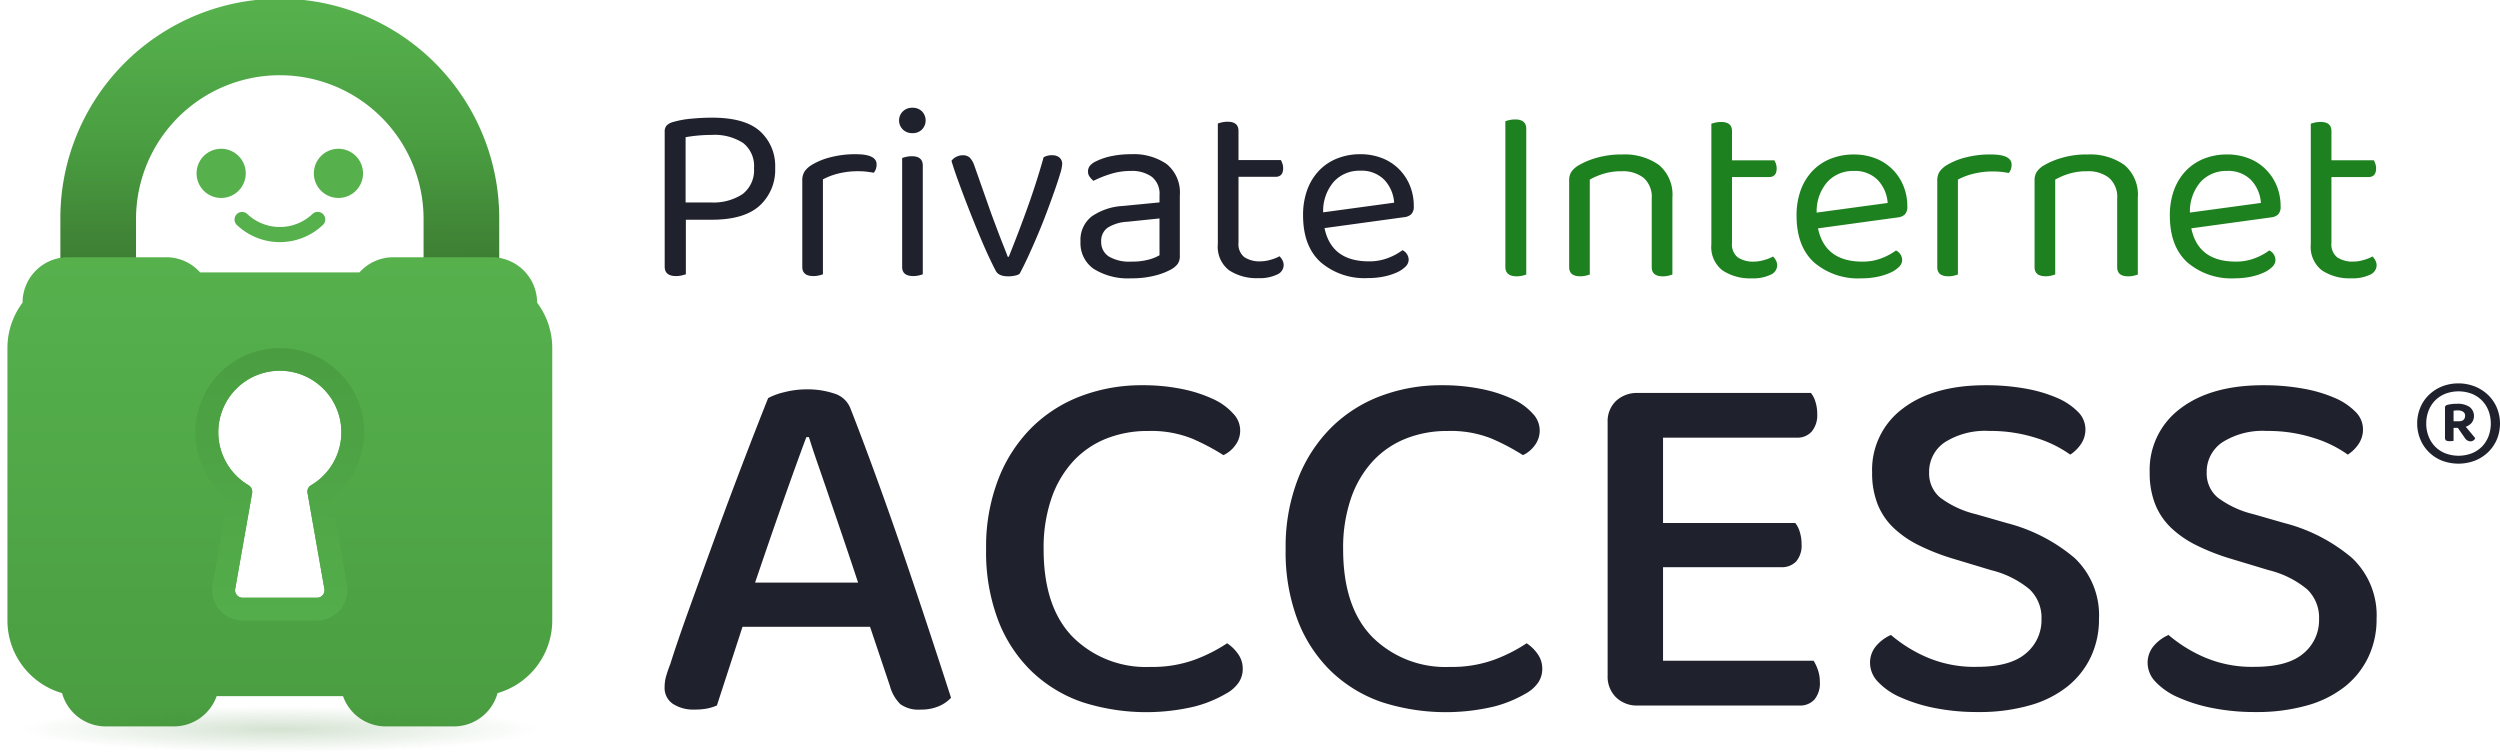 <svg xmlns="http://www.w3.org/2000/svg" xmlns:xlink="http://www.w3.org/1999/xlink" width="343.893" height="103.745" viewBox="0 0 343.893 103.745">
  <defs>
    <linearGradient id="linear-gradient" x1="0.497" y1="0.031" x2="0.5" y2="0.995" gradientUnits="objectBoundingBox">
      <stop offset="0" stop-color="#56b14d"/>
      <stop offset="0.541" stop-color="#4a9e41"/>
      <stop offset="1" stop-color="#3e7f34"/>
    </linearGradient>
    <linearGradient id="linear-gradient-2" x1="0.5" y1="0.001" x2="0.5" y2="0.988" gradientUnits="objectBoundingBox">
      <stop offset="0" stop-color="#56b14d"/>
      <stop offset="1" stop-color="#4a9e41"/>
    </linearGradient>
    <linearGradient id="linear-gradient-3" x1="0.5" y1="0.999" x2="0.5" y2="0.012" xlink:href="#linear-gradient-2"/>
    <radialGradient id="radial-gradient" cx="0.5" cy="0.5" r="0.467" gradientUnits="objectBoundingBox">
      <stop offset="0" stop-color="#3e7f34" stop-opacity="0.788"/>
      <stop offset="1" stop-color="#3e7f34" stop-opacity="0"/>
    </radialGradient>
  </defs>
  <g transform="translate(-430 -353.344)">
    <g transform="translate(430 353.344)">
      <path d="M673.19,171.379v-5.337a19.777,19.777,0,1,1,39.553.132v5.2h10.408v-5.337a30.185,30.185,0,1,0-60.369,0v5.337Z" transform="translate(-654.478 -135.858)" fill="url(#linear-gradient)"/>
      <path d="M728.645,176.1a6.25,6.25,0,0,0-6.245-6.245H708.868a6.211,6.211,0,0,0-4.652,2.082H682.285a6.207,6.207,0,0,0-4.642-2.082H664.112a6.243,6.243,0,0,0-6.245,6.245,10.4,10.4,0,0,0-2.082,6.245V219.82a10.4,10.4,0,0,0,7.515,9.992,6.238,6.238,0,0,0,6.016,4.58h9.368a6.246,6.246,0,0,0,5.881-4.163h17.382a6.235,6.235,0,0,0,5.881,4.163H717.2a6.226,6.226,0,0,0,6.005-4.58,10.406,10.406,0,0,0,7.525-9.992V182.349A10.4,10.4,0,0,0,728.645,176.1Zm-31.121,25.137a1,1,0,0,0-.458,1.051l2.321,13.188a1.035,1.035,0,0,1-1.02,1.218H688.135a1.035,1.035,0,0,1-1.02-1.218l2.332-13.188a1.073,1.073,0,0,0-.531-1.093,8.463,8.463,0,1,1,8.608.042Z" transform="translate(-654.763 -134.469)" fill="url(#linear-gradient-2)"/>
      <path d="M687.548,158.913a3.383,3.383,0,1,0-3.373,3.373A3.384,3.384,0,0,0,687.548,158.913Zm12.76-3.392a3.383,3.383,0,1,0,3.373,3.392A3.388,3.388,0,0,0,700.307,155.521Zm-3.6,8.981a6.508,6.508,0,0,1-8.941,0,1.041,1.041,0,0,0-1.47,1.474,8.588,8.588,0,0,0,11.88,0,1.041,1.041,0,0,0-1.47-1.475Z" transform="translate(-653.742 -135.055)" fill="#56b14d"/>
      <path d="M699.392,202.6a11.6,11.6,0,0,0-7.151-20.744,10.289,10.289,0,0,0-1.384.083A11.6,11.6,0,0,0,685.08,202.6L683,214.4a4.195,4.195,0,0,0,4.132,4.934h10.211a4.2,4.2,0,0,0,4.132-4.934Zm-2.04,13.6H687.12a1.035,1.035,0,0,1-1.02-1.218l2.332-13.188a1.073,1.073,0,0,0-.531-1.093,8.463,8.463,0,1,1,8.608.042,1,1,0,0,0-.458,1.051l2.321,13.188A1.035,1.035,0,0,1,697.351,216.207Z" transform="translate(-653.748 -133.978)" fill="url(#linear-gradient-3)"/>
      <ellipse cx="38.487" cy="3.419" rx="38.487" ry="3.419" transform="translate(0 96.907)" opacity="0.28" fill="url(#radial-gradient)"/>
    </g>
    <g transform="translate(521.427 368.168)">
      <path d="M1102.782,586.545q-1.871-5.445-3.74-10.57t-3.452-9.157a3.452,3.452,0,0,0-2.228-1.979,11.494,11.494,0,0,0-3.739-.567,12.425,12.425,0,0,0-3.092.389,9.106,9.106,0,0,0-2.229.814q-1.44,3.6-3.379,8.661t-3.847,10.288q-1.905,5.233-3.6,9.934t-2.624,7.672c-.241.613-.432,1.166-.575,1.661a5.432,5.432,0,0,0-.217,1.52,2.628,2.628,0,0,0,1.152,2.334,5.161,5.161,0,0,0,2.947.777,9.127,9.127,0,0,0,1.727-.141,6.714,6.714,0,0,0,1.365-.423l3.523-10.818h17.546l2.731,8.131a5.528,5.528,0,0,0,1.439,2.51,4.27,4.27,0,0,0,2.8.742,6.119,6.119,0,0,0,2.479-.459,4.963,4.963,0,0,0,1.691-1.166q-1.367-4.243-3.092-9.475T1102.782,586.545Zm-20.279,4.313q.865-2.545,1.8-5.267t1.869-5.374q.933-2.651,1.8-5.056t1.583-4.313h.358q.5,1.629,1.3,3.924t1.689,4.914q.9,2.618,1.87,5.48t1.905,5.692Zm64.932,8.345a21.657,21.657,0,0,1-4.459,2.261,17.054,17.054,0,0,1-6.112.99,14.236,14.236,0,0,1-10.642-4.1q-4.028-4.1-4.027-12.091a20.9,20.9,0,0,1,1.078-7,14.479,14.479,0,0,1,2.985-5.091,12.5,12.5,0,0,1,4.529-3.112,15.317,15.317,0,0,1,5.789-1.06,15.138,15.138,0,0,1,6.075,1.06,31.281,31.281,0,0,1,4.279,2.263,4.164,4.164,0,0,0,1.618-1.343,3.341,3.341,0,0,0-.288-4.384,8.261,8.261,0,0,0-2.732-1.98,18.915,18.915,0,0,0-4.242-1.379,26.73,26.73,0,0,0-5.573-.53,23.455,23.455,0,0,0-8.269,1.45,19.359,19.359,0,0,0-6.795,4.278,20.406,20.406,0,0,0-4.639,7.071,25.736,25.736,0,0,0-1.726,9.757,26.36,26.36,0,0,0,1.69,9.864,19.459,19.459,0,0,0,4.637,7,19,19,0,0,0,6.9,4.171,28.788,28.788,0,0,0,15.459.6,17.041,17.041,0,0,0,4.315-1.767,4.961,4.961,0,0,0,1.761-1.556,3.354,3.354,0,0,0,.539-1.838,3.461,3.461,0,0,0-.683-2.121A5.547,5.547,0,0,0,1147.435,599.2Zm41.2,0a21.642,21.642,0,0,1-4.458,2.261,17.05,17.05,0,0,1-6.112.99,14.237,14.237,0,0,1-10.642-4.1q-4.028-4.1-4.027-12.091a20.91,20.91,0,0,1,1.079-7,14.493,14.493,0,0,1,2.985-5.091,12.5,12.5,0,0,1,4.529-3.112,15.321,15.321,0,0,1,5.789-1.06,15.134,15.134,0,0,1,6.075,1.06,31.285,31.285,0,0,1,4.279,2.263,4.161,4.161,0,0,0,1.618-1.343,3.342,3.342,0,0,0-.288-4.384,8.261,8.261,0,0,0-2.732-1.98,18.916,18.916,0,0,0-4.242-1.379,26.729,26.729,0,0,0-5.573-.53,23.462,23.462,0,0,0-8.269,1.45,19.353,19.353,0,0,0-6.794,4.278,20.406,20.406,0,0,0-4.639,7.071,25.736,25.736,0,0,0-1.725,9.757,26.361,26.361,0,0,0,1.689,9.864,19.478,19.478,0,0,0,4.637,7,19,19,0,0,0,6.9,4.171,28.786,28.786,0,0,0,15.459.6,17.036,17.036,0,0,0,4.315-1.767,4.965,4.965,0,0,0,1.761-1.556,3.354,3.354,0,0,0,.539-1.838,3.466,3.466,0,0,0-.683-2.121A5.534,5.534,0,0,0,1188.637,599.2Zm39.476,2.4H1207.4V588.737h16.249a2.728,2.728,0,0,0,2.051-.777,3.343,3.343,0,0,0,.755-2.4,5.479,5.479,0,0,0-.253-1.7,3.559,3.559,0,0,0-.611-1.2H1207.4V570.919h18.407a2.606,2.606,0,0,0,2.049-.849,3.5,3.5,0,0,0,.755-2.4,5.511,5.511,0,0,0-.251-1.7,3.571,3.571,0,0,0-.612-1.2h-23.8a4.2,4.2,0,0,0-3.02,1.1,3.864,3.864,0,0,0-1.15,2.936v34.858a3.975,3.975,0,0,0,1.15,2.97,4.12,4.12,0,0,0,3.02,1.132h22.218a2.656,2.656,0,0,0,2.049-.813,3.472,3.472,0,0,0,.756-2.439,4.877,4.877,0,0,0-.288-1.7A5.8,5.8,0,0,0,1228.112,601.606Zm26.533-18.95-4.17-1.2a13.338,13.338,0,0,1-4.962-2.3,4.32,4.32,0,0,1-1.51-3.43,4.887,4.887,0,0,1,2.158-4.171,10.325,10.325,0,0,1,6.11-1.556,20.549,20.549,0,0,1,6.437.956,16.377,16.377,0,0,1,4.709,2.3,5.34,5.34,0,0,0,1.474-1.45,3.575,3.575,0,0,0,.611-2.086,3.389,3.389,0,0,0-1.043-2.368,8.906,8.906,0,0,0-2.876-1.911,19.468,19.468,0,0,0-4.35-1.272,30.489,30.489,0,0,0-5.464-.459q-7.192,0-11.4,3.218a10.481,10.481,0,0,0-4.206,8.8,11.583,11.583,0,0,0,.755,4.349,9.213,9.213,0,0,0,2.192,3.252,14.106,14.106,0,0,0,3.488,2.4,29.846,29.846,0,0,0,4.566,1.8l5.393,1.626a13.126,13.126,0,0,1,5.249,2.616,5.368,5.368,0,0,1,1.654,4.1,5.937,5.937,0,0,1-2.157,4.737q-2.157,1.839-6.687,1.838a16.57,16.57,0,0,1-7.154-1.414,19.511,19.511,0,0,1-4.71-2.969,5.563,5.563,0,0,0-2.013,1.485,3.534,3.534,0,0,0-.863,2.4,3.767,3.767,0,0,0,1.078,2.546,9.315,9.315,0,0,0,3.056,2.121,21.658,21.658,0,0,0,4.709,1.485,29.959,29.959,0,0,0,6.04.565,25.2,25.2,0,0,0,7.083-.918,14.735,14.735,0,0,0,5.213-2.617,11.5,11.5,0,0,0,3.2-4.066,12.063,12.063,0,0,0,1.114-5.2,10.825,10.825,0,0,0-3.344-8.38A23.369,23.369,0,0,0,1254.645,582.656Zm47.565,4.843a23.383,23.383,0,0,0-9.384-4.843l-4.17-1.2a13.348,13.348,0,0,1-4.961-2.3,4.321,4.321,0,0,1-1.51-3.43,4.888,4.888,0,0,1,2.158-4.171,10.329,10.329,0,0,1,6.111-1.556,20.549,20.549,0,0,1,6.435.956,16.372,16.372,0,0,1,4.709,2.3,5.307,5.307,0,0,0,1.474-1.45,3.578,3.578,0,0,0,.612-2.086,3.391,3.391,0,0,0-1.043-2.368,8.935,8.935,0,0,0-2.877-1.911,19.481,19.481,0,0,0-4.349-1.272,30.51,30.51,0,0,0-5.465-.459q-7.192,0-11.4,3.218a10.483,10.483,0,0,0-4.206,8.8,11.578,11.578,0,0,0,.755,4.349,9.227,9.227,0,0,0,2.194,3.252,14.059,14.059,0,0,0,3.487,2.4,29.789,29.789,0,0,0,4.566,1.8l5.393,1.626a13.113,13.113,0,0,1,5.249,2.616,5.369,5.369,0,0,1,1.655,4.1,5.938,5.938,0,0,1-2.158,4.737q-2.156,1.839-6.687,1.838a16.577,16.577,0,0,1-7.155-1.414,19.536,19.536,0,0,1-4.709-2.969,5.569,5.569,0,0,0-2.013,1.485,3.534,3.534,0,0,0-.863,2.4,3.769,3.769,0,0,0,1.079,2.546,9.319,9.319,0,0,0,3.056,2.121,21.654,21.654,0,0,0,4.71,1.485,29.963,29.963,0,0,0,6.04.565,25.2,25.2,0,0,0,7.083-.918,14.763,14.763,0,0,0,5.213-2.617,11.5,11.5,0,0,0,3.2-4.066,12.046,12.046,0,0,0,1.115-5.2A10.829,10.829,0,0,0,1302.21,587.5Z" transform="translate(-1070.064 -525.539)" fill="#1f212d"/>
      <path d="M1076.6,533.861q-1.384,0-2.857.14a12.892,12.892,0,0,0-2.5.454,1.969,1.969,0,0,0-.888.471,1.193,1.193,0,0,0-.285.857v18.576q0,1.292,1.563,1.291a3.252,3.252,0,0,0,.781-.087c.236-.057.426-.11.568-.157V547.9h3.586q4.438,0,6.568-1.937a6.662,6.662,0,0,0,2.131-5.185,6.444,6.444,0,0,0-2.077-5.045Q1081.109,533.862,1076.6,533.861Zm4.19,10.51a7.3,7.3,0,0,1-4.4,1.153h-3.444V536.55q.745-.139,1.686-.227t1.9-.087a7.244,7.244,0,0,1,4.315,1.1,4.01,4.01,0,0,1,1.509,3.475A4.131,4.131,0,0,1,1080.788,544.372Zm15.588-5.481a13.41,13.41,0,0,0-3.568.436,9.217,9.217,0,0,0-2.5,1.03,3.227,3.227,0,0,0-1.013.926,2.332,2.332,0,0,0-.3,1.274v11.836q0,1.257,1.526,1.257a3.26,3.26,0,0,0,.781-.087,4.468,4.468,0,0,0,.533-.157V542.348a9.148,9.148,0,0,1,2.059-.787,11.22,11.22,0,0,1,2.877-.331,9.384,9.384,0,0,1,1.135.069q.568.07.924.14a1.626,1.626,0,0,0,.283-.506,1.9,1.9,0,0,0,.107-.647Q1099.217,538.89,1096.376,538.891Zm7.777-6.391a1.82,1.82,0,0,0-1.331.506,1.75,1.75,0,0,0,0,2.479,1.816,1.816,0,0,0,1.331.507,1.756,1.756,0,0,0,1.314-.507,1.793,1.793,0,0,0,0-2.479A1.759,1.759,0,0,0,1104.153,532.5Zm-.071,6.669a3.553,3.553,0,0,0-.8.087,4.393,4.393,0,0,0-.55.158v14.979q0,1.257,1.527,1.257a3.247,3.247,0,0,0,.781-.087,4.433,4.433,0,0,0,.532-.157V540.461Q1105.574,539.171,1104.083,539.169Zm19.317-.139a2.3,2.3,0,0,0-1.208.279q-.924,3.317-2.148,6.739T1117.4,553h-.142q-.215-.6-.551-1.433t-.675-1.727q-.338-.892-.657-1.746t-.532-1.449l-2.2-6.25a2.84,2.84,0,0,0-.621-1.048,1.381,1.381,0,0,0-.977-.313,1.906,1.906,0,0,0-.851.209,1.744,1.744,0,0,0-.675.557q.319,1.083.817,2.462t1.064,2.864q.568,1.483,1.173,2.984t1.171,2.828q.566,1.328,1.065,2.375t.817,1.641q.39.733,1.7.733a4.116,4.116,0,0,0,.941-.1,1.694,1.694,0,0,0,.621-.244q.567-1.048,1.224-2.479t1.315-2.987q.654-1.552,1.241-3.125t1.048-2.881q.46-1.308.745-2.27a5.622,5.622,0,0,0,.285-1.344,1.124,1.124,0,0,0-.373-.908A1.467,1.467,0,0,0,1123.4,539.031Zm15.729,1.221a7.964,7.964,0,0,0-4.9-1.361,13.107,13.107,0,0,0-2.7.261,8.878,8.878,0,0,0-2.2.751,2.435,2.435,0,0,0-.782.593,1.268,1.268,0,0,0-.248.8,1.147,1.147,0,0,0,.232.7,3.3,3.3,0,0,0,.515.559,15.6,15.6,0,0,1,2.343-.943,9.2,9.2,0,0,1,2.806-.419,4.674,4.674,0,0,1,2.875.8,2.982,2.982,0,0,1,1.066,2.549v.978l-5.042.49a8.35,8.35,0,0,0-4.3,1.449,4.1,4.1,0,0,0-1.528,3.474,4.29,4.29,0,0,0,1.828,3.736,8.86,8.86,0,0,0,5.167,1.293,12.725,12.725,0,0,0,3.213-.367,9.344,9.344,0,0,0,2.256-.855,2.95,2.95,0,0,0,.9-.751,1.917,1.917,0,0,0,.3-1.17v-8.276A5.024,5.024,0,0,0,1139.129,540.252Zm-.993,12.536a5.87,5.87,0,0,1-1.4.576,8.682,8.682,0,0,1-2.468.3,5.51,5.51,0,0,1-3.125-.716,2.34,2.34,0,0,1-1.03-2.042A2.2,2.2,0,0,1,1131,549a5.588,5.588,0,0,1,2.735-.821l4.4-.454Zm16.51.139a5.671,5.671,0,0,1-1.242.49,5.041,5.041,0,0,1-1.35.209,3.8,3.8,0,0,1-2.254-.578,2.266,2.266,0,0,1-.8-1.972V542h5.079q1.064,0,1.064-1.187a1.9,1.9,0,0,0-.106-.646,2.673,2.673,0,0,0-.213-.472H1149v-4.016q0-1.257-1.491-1.257a3.558,3.558,0,0,0-.8.087,4.382,4.382,0,0,0-.55.158v16.586a4.081,4.081,0,0,0,1.544,3.6,6.877,6.877,0,0,0,4.03,1.083,5.528,5.528,0,0,0,2.558-.489,1.439,1.439,0,0,0,.923-1.257,1.469,1.469,0,0,0-.177-.733A2.341,2.341,0,0,0,1154.646,552.927Zm18.11-5.778a1.453,1.453,0,0,0,.355-1.1,7.362,7.362,0,0,0-.55-2.882,6.884,6.884,0,0,0-1.527-2.269,6.746,6.746,0,0,0-2.326-1.484,8.061,8.061,0,0,0-2.947-.523,8.5,8.5,0,0,0-3.16.575,7.04,7.04,0,0,0-2.5,1.658,7.614,7.614,0,0,0-1.633,2.638,10,10,0,0,0-.585,3.543q0,4.225,2.4,6.425a9.263,9.263,0,0,0,6.516,2.2,10.818,10.818,0,0,0,2.183-.209,8.383,8.383,0,0,0,1.776-.559,3.978,3.978,0,0,0,1.207-.8,1.352,1.352,0,0,0,.443-.942,1.482,1.482,0,0,0-.851-1.327,7.979,7.979,0,0,1-1.918,1.047,7.123,7.123,0,0,1-2.7.489q-5.148,0-6.107-4.574l10.937-1.5A1.673,1.673,0,0,0,1172.756,547.149Zm-12.109-.263a6.14,6.14,0,0,1,1.491-4.242,4.752,4.752,0,0,1,3.588-1.484,4.384,4.384,0,0,1,3.319,1.239,5.088,5.088,0,0,1,1.368,3.159Z" transform="translate(-1070.064 -532.5)" fill="#1f212d"/>
      <path d="M1174.573,533.925a3.5,3.5,0,0,0-.8.088,4.259,4.259,0,0,0-.55.157v20.043q0,1.292,1.562,1.291a3.243,3.243,0,0,0,.781-.089,4.262,4.262,0,0,0,.533-.156V535.217Q1176.1,533.925,1174.573,533.925Zm14.665,4.819a12.111,12.111,0,0,0-3.444.454,10.642,10.642,0,0,0-2.45,1.013,3.149,3.149,0,0,0-1.047.925,2.188,2.188,0,0,0-.3,1.2v11.907q0,1.257,1.527,1.257a3.247,3.247,0,0,0,.781-.089,4.224,4.224,0,0,0,.532-.156V542.2a9.356,9.356,0,0,1,1.882-.8,8.342,8.342,0,0,1,2.521-.349,4.624,4.624,0,0,1,3,.907,3.472,3.472,0,0,1,1.118,2.863v9.429q0,1.257,1.527,1.257a3.32,3.32,0,0,0,.764-.089,4.08,4.08,0,0,0,.551-.156V544.68a5.322,5.322,0,0,0-1.865-4.505A8.176,8.176,0,0,0,1189.238,538.744Zm20.808,14.037a5.734,5.734,0,0,1-1.243.488,5.007,5.007,0,0,1-1.348.211,3.809,3.809,0,0,1-2.255-.578,2.264,2.264,0,0,1-.8-1.972v-9.079h5.077q1.066,0,1.066-1.186a1.907,1.907,0,0,0-.106-.647,2.666,2.666,0,0,0-.214-.471H1204.4v-4.016q0-1.257-1.491-1.257a3.47,3.47,0,0,0-.8.087,4.4,4.4,0,0,0-.551.156v16.587a4.075,4.075,0,0,0,1.545,3.595,6.867,6.867,0,0,0,4.03,1.084,5.515,5.515,0,0,0,2.556-.49,1.438,1.438,0,0,0,.924-1.257,1.467,1.467,0,0,0-.177-.733A2.406,2.406,0,0,0,1210.047,552.781Zm16.387-12.029a6.727,6.727,0,0,0-2.326-1.484,8.083,8.083,0,0,0-2.948-.524,8.523,8.523,0,0,0-3.16.575,7.055,7.055,0,0,0-2.5,1.659,7.609,7.609,0,0,0-1.634,2.638,10,10,0,0,0-.585,3.543q0,4.225,2.4,6.424a9.263,9.263,0,0,0,6.517,2.2,10.849,10.849,0,0,0,2.184-.209,8.34,8.34,0,0,0,1.774-.559,3.972,3.972,0,0,0,1.207-.8,1.348,1.348,0,0,0,.444-.943,1.48,1.48,0,0,0-.851-1.326,7.976,7.976,0,0,1-1.918,1.046,7.1,7.1,0,0,1-2.7.491q-5.149,0-6.107-4.576l10.937-1.5a1.673,1.673,0,0,0,.994-.4,1.454,1.454,0,0,0,.355-1.1,7.356,7.356,0,0,0-.551-2.881A6.9,6.9,0,0,0,1226.434,540.752Zm-10.386,5.988a6.133,6.133,0,0,1,1.491-4.242,4.752,4.752,0,0,1,3.586-1.485,4.384,4.384,0,0,1,3.32,1.24,5.092,5.092,0,0,1,1.368,3.16Zm23.969-8a13.459,13.459,0,0,0-3.569.436,9.25,9.25,0,0,0-2.5,1.031,3.261,3.261,0,0,0-1.012.925,2.335,2.335,0,0,0-.3,1.274v11.837q0,1.257,1.527,1.257a3.246,3.246,0,0,0,.781-.089,4.168,4.168,0,0,0,.532-.156V542.2a9.1,9.1,0,0,1,2.061-.787,11.158,11.158,0,0,1,2.876-.331,9.533,9.533,0,0,1,1.136.068c.378.047.686.1.924.14a1.624,1.624,0,0,0,.283-.5,1.894,1.894,0,0,0,.107-.647Q1242.858,538.744,1240.017,538.744Zm13.244,0a12.111,12.111,0,0,0-3.444.454,10.654,10.654,0,0,0-2.45,1.013,3.168,3.168,0,0,0-1.047.925,2.192,2.192,0,0,0-.3,1.2v11.907q0,1.257,1.527,1.257a3.257,3.257,0,0,0,.781-.089,4.193,4.193,0,0,0,.532-.156V542.2a9.381,9.381,0,0,1,1.882-.8,8.348,8.348,0,0,1,2.521-.349,4.627,4.627,0,0,1,3,.907,3.476,3.476,0,0,1,1.119,2.863v9.429q0,1.257,1.527,1.257a3.316,3.316,0,0,0,.763-.089,4.085,4.085,0,0,0,.551-.156V544.68a5.325,5.325,0,0,0-1.865-4.505A8.179,8.179,0,0,0,1253.261,538.744Zm24.519,2.008a6.738,6.738,0,0,0-2.326-1.484,8.073,8.073,0,0,0-2.947-.524,8.519,8.519,0,0,0-3.16.575,7.055,7.055,0,0,0-2.5,1.659,7.6,7.6,0,0,0-1.633,2.638,9.986,9.986,0,0,0-.585,3.543q0,4.225,2.4,6.424a9.257,9.257,0,0,0,6.516,2.2,10.84,10.84,0,0,0,2.184-.209,8.382,8.382,0,0,0,1.776-.559,3.99,3.99,0,0,0,1.207-.8,1.352,1.352,0,0,0,.443-.943,1.478,1.478,0,0,0-.851-1.326,7.96,7.96,0,0,1-1.917,1.046,7.1,7.1,0,0,1-2.7.491q-5.15,0-6.108-4.576l10.937-1.5a1.673,1.673,0,0,0,.993-.4,1.453,1.453,0,0,0,.356-1.1,7.374,7.374,0,0,0-.551-2.881A6.873,6.873,0,0,0,1277.78,540.752Zm-10.387,5.988a6.134,6.134,0,0,1,1.491-4.242,4.753,4.753,0,0,1,3.587-1.485,4.384,4.384,0,0,1,3.319,1.24,5.092,5.092,0,0,1,1.368,3.16Zm25.5,6.565a2.4,2.4,0,0,0-.39-.524,5.739,5.739,0,0,1-1.243.488,5.021,5.021,0,0,1-1.35.211,3.807,3.807,0,0,1-2.254-.578,2.267,2.267,0,0,1-.8-1.972v-9.079h5.079q1.063,0,1.065-1.186a1.907,1.907,0,0,0-.106-.647,2.634,2.634,0,0,0-.213-.471h-5.824v-4.016q0-1.257-1.491-1.257a3.476,3.476,0,0,0-.8.087,4.545,4.545,0,0,0-.551.156v16.587a4.078,4.078,0,0,0,1.545,3.595,6.875,6.875,0,0,0,4.03,1.084,5.518,5.518,0,0,0,2.557-.49,1.438,1.438,0,0,0,.924-1.257A1.467,1.467,0,0,0,1292.889,553.3Z" transform="translate(-1057.577 -532.319)" fill="#1E811F"/>
      <path d="M812.554,362.051a5.606,5.606,0,0,1,.408-2.138,5.183,5.183,0,0,1,1.155-1.75,5.646,5.646,0,0,1,1.789-1.19,6.244,6.244,0,0,1,4.631,0,5.748,5.748,0,0,1,1.811,1.191,5.3,5.3,0,0,1,1.178,1.75,5.707,5.707,0,0,1,.008,4.274,5.387,5.387,0,0,1-1.177,1.759,5.514,5.514,0,0,1-1.812,1.191,6.393,6.393,0,0,1-4.631,0,5.388,5.388,0,0,1-1.789-1.191,5.333,5.333,0,0,1-1.155-1.759A5.6,5.6,0,0,1,812.554,362.051Zm1.245,0a4.805,4.805,0,0,0,.324,1.771,4.128,4.128,0,0,0,.895,1.4,4.065,4.065,0,0,0,1.4.927,5.137,5.137,0,0,0,3.645,0,4.1,4.1,0,0,0,1.4-.924,4.14,4.14,0,0,0,.895-1.4,5.011,5.011,0,0,0,0-3.541,4.14,4.14,0,0,0-.895-1.4,4.1,4.1,0,0,0-1.4-.924,5.142,5.142,0,0,0-3.646,0,4.075,4.075,0,0,0-1.4.924,4.134,4.134,0,0,0-.894,1.4A4.829,4.829,0,0,0,813.8,362.051Zm3.759.6v1.781a3.156,3.156,0,0,1-.589.045.891.891,0,0,1-.43-.089c-.109-.059-.162-.2-.162-.423v-4.12c0-.212.165-.345.5-.4a4.844,4.844,0,0,1,.589-.089c.181-.014.377-.022.589-.022a2.9,2.9,0,0,1,1.7.434,1.561,1.561,0,0,1,.288,2.19,1.787,1.787,0,0,1-.809.535l1.294,1.559a.566.566,0,0,1-.226.318.706.706,0,0,1-.43.134.95.95,0,0,1-.748-.445l-.974-1.406Zm.725-.913c.573,0,.86-.259.86-.779a.6.6,0,0,0-.272-.523,1.252,1.252,0,0,0-.724-.189c-.109,0-.211,0-.306.011s-.191.019-.283.033v1.447Z" transform="translate(-571.479 -318.617)" fill="#1f212d"/>
    </g>
  </g>
</svg>
